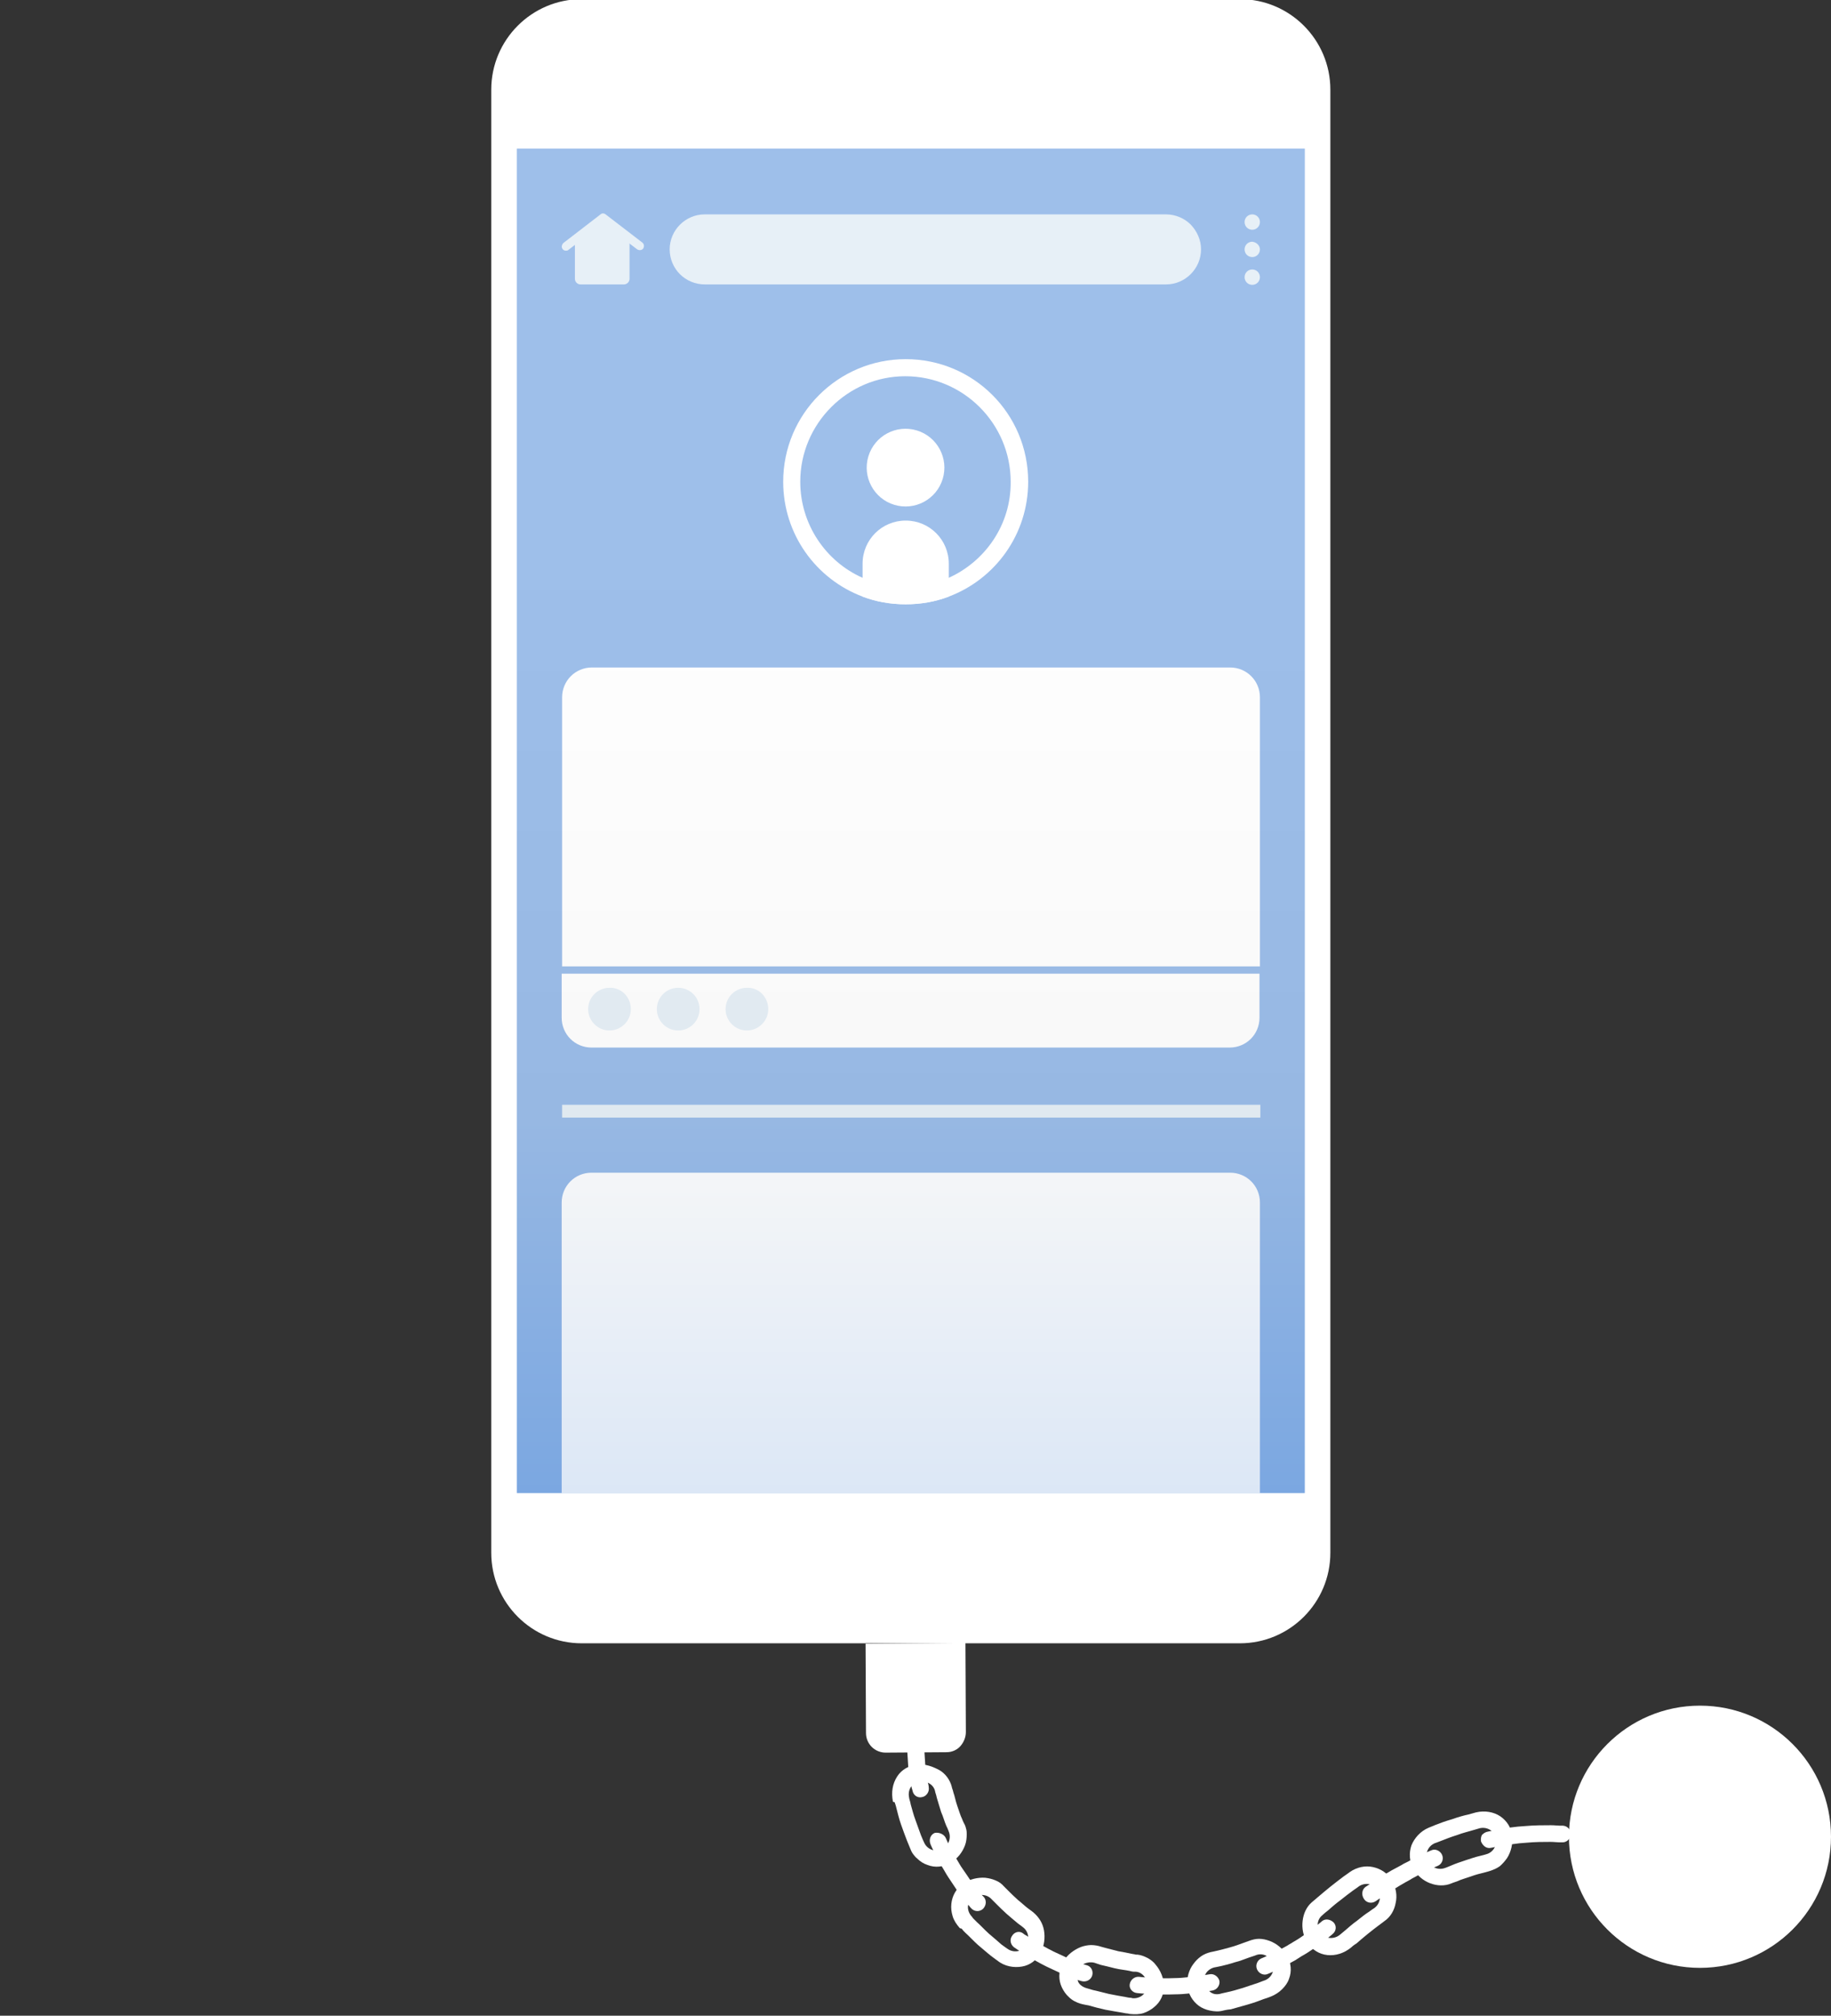 <?xml version="1.0" encoding="utf-8"?>
<!-- Generator: Adobe Illustrator 26.5.0, SVG Export Plug-In . SVG Version: 6.00 Build 0)  -->
<svg version="1.1" xmlns="http://www.w3.org/2000/svg" xmlns:xlink="http://www.w3.org/1999/xlink" x="0px" y="0px"
	 viewBox="0 0 429 472" style="enable-background:new 0 0 429 472;" xml:space="preserve">
<rect x="0" y="0" width="429" height="472" fill="#333333" stroke="none"/>
<style type="text/css">
	.st0{fill:#FFFFFF;}
	.st1{fill:#74A3E1;}
	.st2{fill:#DCE9F4;}
	.st3{opacity:0.3;fill:url(#SVGID_1_);enable-background:new    ;}
</style>
<g id="Calque_2">
</g>
<g id="Calque_1">
	<g>
		<path class="st0" d="M311.7,363.6c0,11.7-9.5,21.2-21.2,21.2H136.3c-11.7,0-21.2-9.5-21.2-21.2V21c0-11.7,9.5-21.2,21.2-21.2
			h154.2c11.7,0,21.2,9.5,21.2,21.2V363.6z"/>
		<rect x="121.1" y="34.8" class="st1" width="184.6" height="314.8"/>
		<path class="st2" d="M281.4,58.4c0,4.5-3.7,8.2-8.2,8.2H165.1c-2.2,0-4.3-0.9-5.8-2.4s-2.4-3.6-2.4-5.8c0-4.5,3.7-8.2,8.2-8.2
			h108.1c2.2,0,4.3,0.9,5.8,2.4C280.5,54.2,281.4,56.2,281.4,58.4z"/>
		<g>
			<g>
				<path class="st2" d="M295.2,52c0,1-0.8,1.8-1.8,1.8s-1.8-0.8-1.8-1.8s0.8-1.8,1.8-1.8C294.4,50.2,295.2,51,295.2,52z"/>
				<path class="st2" d="M295.2,58.4c0,1-0.8,1.8-1.8,1.8s-1.8-0.8-1.8-1.8s0.8-1.8,1.8-1.8C294.4,56.7,295.2,57.5,295.2,58.4z"/>
				<path class="st2" d="M295.2,64.9c0,1-0.8,1.8-1.8,1.8s-1.8-0.8-1.8-1.8s0.8-1.8,1.8-1.8C294.4,63.1,295.2,63.9,295.2,64.9z"/>
			</g>
		</g>
		<path class="st0" d="M288.2,274.6c3.9,0,7,3.1,7,7v68.1H131.6v-68.1c0-3.9,3.1-7,7-7H288.2z"/>
		<g>
			<path class="st2" d="M147.5,65.3c0,0.7-0.6,1.3-1.3,1.3H136c-0.7,0-1.3-0.6-1.3-1.3v-9.4l6.8-4.7l6,4.7V65.3z"/>
			<path class="st2" d="M132.6,58.7c-0.3,0-0.6-0.1-0.8-0.4c-0.3-0.4-0.2-1,0.2-1.4l8.7-6.7c0.3-0.3,0.8-0.3,1.2,0l8.6,6.6
				c0.4,0.3,0.5,0.9,0.2,1.4c-0.3,0.4-0.9,0.5-1.4,0.2l-8-6.1l-8.1,6.2C133,58.7,132.8,58.7,132.6,58.7z"/>
		</g>
		<rect x="131.7" y="258.7" class="st2" width="163.6" height="3"/>
		<g>
			<path class="st0" d="M295.2,226.3v-63c0-3.9-3.1-7-7-7H138.7c-3.9,0-7,3.1-7,7v63H295.2z"/>
			<path class="st0" d="M131.6,228v10.3c0,3.9,3.1,7,7,7h149.5c3.9,0,7-3.1,7-7V228H131.6z"/>
		</g>
		<g>
			<path class="st0" d="M212.2,84.1c-15.8,0-28.7,12.8-28.7,28.7c0,12.3,7.7,22.8,18.6,26.9c3.1,1.2,6.5,1.8,10.1,1.8
				c3.5,0,6.9-0.6,10.1-1.8c10.9-4.1,18.6-14.6,18.6-26.9C240.9,96.9,228.1,84.1,212.2,84.1z M222.3,135.3
				c-3.1,1.4-6.5,2.2-10.1,2.2s-7-0.8-10.1-2.2c-8.6-3.8-14.6-12.5-14.6-22.5c0-13.6,11.1-24.7,24.6-24.7
				c13.6,0,24.7,11.1,24.7,24.7C236.9,122.8,230.9,131.4,222.3,135.3z"/>
			
				<ellipse transform="matrix(0.29 -0.957 0.957 0.29 45.742 280.791)" class="st0" cx="212.2" cy="109.6" rx="9.1" ry="9.1"/>
			<path class="st0" d="M222.3,132v7.7c-3.1,1.2-6.5,1.8-10.1,1.8c-3.5,0-6.9-0.6-10.1-1.8V132c0-5.6,4.5-10.1,10.1-10.1
				S222.3,126.4,222.3,132z"/>
		</g>
		<path class="st2" d="M147.8,236.3c0,2.8-2.3,5-5,5c-2.8,0-5-2.3-5-5c0-2.8,2.3-5,5-5C145.6,231.2,147.8,233.5,147.8,236.3z"/>
		<circle class="st2" cx="158.9" cy="236.3" r="5"/>
		<path class="st2" d="M180,236.3c0,2.8-2.3,5-5,5c-2.8,0-5-2.3-5-5c0-2.8,2.3-5,5-5C177.8,231.2,180,233.5,180,236.3z"/>
		
			<linearGradient id="SVGID_1_" gradientUnits="userSpaceOnUse" x1="10585.551" y1="-1915.953" x2="10585.551" y2="-1682.17" gradientTransform="matrix(-1 1.972196e-05 1.972196e-05 1 10798.988 2053.915)">
			<stop  offset="0" style="stop-color:#FFFFFF"/>
			<stop  offset="0.531" style="stop-color:#E9E9E9"/>
			<stop  offset="1" style="stop-color:#74A3E1"/>
		</linearGradient>
		<rect x="121.1" y="34.8" class="st3" width="184.6" height="314.9"/>
	</g>
	<path class="st0" d="M226.3,405.6c0,1.2-0.5,2.4-1.3,3.3s-2,1.4-3.2,1.4l-14.3,0.1c-2.5,0-4.6-2-4.6-4.6l-0.1-20.9l23.4-0.2
		L226.3,405.6z"/>
	<g>
		<path class="st0" d="M338.6,437.4c0,0,0.6-0.2,1.5-0.6s2.1-0.8,3.3-1.2c1.2-0.4,2.4-0.8,3.3-1s1.5-0.4,1.5-0.4
			c1.6-0.4,2.6-2,2.3-3.7c-0.3-1.7-2-2.8-3.8-2.4c0,0-0.7,0.2-1.7,0.5s-2.3,0.6-3.6,1.1c-1.3,0.4-2.6,0.9-3.6,1.3s-1.6,0.6-1.6,0.6
			c-1.7,0.7-2.4,2.6-1.7,4.1C335.2,437.3,337,438,338.6,437.4z M340.1,441c-1.6,0.7-3.4,0.6-5,0s-3.1-1.8-4-3.5s-1-3.6-0.4-5.4
			c0.7-1.7,2.1-3.3,4-4.1c0,0,0.7-0.3,1.7-0.7c1-0.4,2.4-0.9,3.8-1.3c1.4-0.5,2.8-0.9,3.8-1.1c1.1-0.3,1.8-0.5,1.8-0.5
			c2.1-0.5,4.2-0.1,5.7,0.9c1.6,1.1,2.6,2.7,2.8,4.6c0.2,1.9-0.3,3.8-1.2,5.2c-0.5,0.7-1.1,1.4-1.7,1.9c-0.7,0.5-1.4,0.8-2.3,1.1
			c0,0-0.6,0.2-1.4,0.4c-0.9,0.2-2,0.5-3.1,0.9s-2.3,0.7-3.1,1.1C340.6,440.8,340.1,441,340.1,441z"/>
		<path class="st0" d="M320,441.8c0,0,0.9-0.6,2.3-1.5s3.2-2.1,5.2-3.1c0.5-0.3,1-0.5,1.4-0.8c0.5-0.2,1-0.5,1.4-0.7
			c0.9-0.5,1.8-0.9,2.5-1.3c1.5-0.7,2.5-1.1,2.5-1.1c1-0.5,2.2,0.1,2.6,1.1s-0.1,2.1-1,2.5c0,0-1,0.4-2.4,1.1
			c-0.7,0.3-1.5,0.8-2.4,1.2c-0.4,0.2-0.9,0.5-1.3,0.7c-0.4,0.3-0.9,0.5-1.4,0.8c-1.8,1-3.6,2.2-4.9,3c-1.3,0.9-2.2,1.5-2.2,1.5
			c-0.9,0.6-2.1,0.4-2.7-0.5C318.9,443.7,319.1,442.4,320,441.8z"/>
		<path class="st0" d="M314,453c0,0,0.5-0.4,1.2-1s1.7-1.5,2.7-2.2c1-0.8,2-1.6,2.8-2.1c0.8-0.6,1.3-0.9,1.3-0.9
			c1.4-1,1.7-2.9,0.8-4.3c-0.9-1.4-2.9-1.8-4.4-0.8c0,0-0.5,0.4-1.4,1c-0.8,0.6-1.9,1.4-3,2.3c-1.1,0.8-2.1,1.7-2.9,2.4
			c-0.8,0.6-1.3,1.1-1.3,1.1c-1.3,1-1.4,3-0.4,4.3C310.6,454,312.6,454.2,314,453z M316.6,456c-1.7,1.4-3.7,2-5.6,1.8
			s-3.5-1.2-4.6-2.8c-1.1-1.6-1.4-3.5-1.2-5.2c0.2-1.7,0.9-3.3,2.2-4.4c0,0,0.5-0.4,1.3-1.1s1.9-1.6,3-2.5s2.2-1.7,3.1-2.4
			c0.9-0.6,1.4-1,1.4-1c1.7-1.2,3.7-1.6,5.5-1.2s3.4,1.4,4.4,3.1s1.3,3.6,0.9,5.3c-0.3,1.7-1.2,3.3-2.7,4.3c0,0-0.5,0.4-1.2,0.9
			s-1.7,1.3-2.7,2.1c-1,0.8-1.9,1.6-2.6,2.2C317.1,455.5,316.6,456,316.6,456z"/>
		<path class="st0" d="M295.5,458.6c0,0,1-0.4,2.4-1.1c0.7-0.3,1.5-0.8,2.4-1.2c0.4-0.2,0.9-0.5,1.3-0.7c0.4-0.3,0.9-0.5,1.3-0.8
			c1.8-1,3.5-2.3,4.7-3.2c0.6-0.5,1.1-0.9,1.5-1.2c0.4-0.3,0.6-0.5,0.6-0.5c0.8-0.7,2-0.5,2.8,0.3c0.7,0.8,0.6,2-0.3,2.7
			c0,0-0.2,0.2-0.6,0.5s-0.9,0.8-1.6,1.3c-1.4,1-3.1,2.3-5.1,3.4c-0.5,0.3-0.9,0.6-1.4,0.9s-1,0.5-1.4,0.8c-0.9,0.5-1.8,1-2.5,1.3
			c-1.5,0.7-2.5,1.1-2.5,1.1c-1,0.5-2.2-0.1-2.6-1.1C294.1,460.1,294.6,459,295.5,458.6z"/>
		<path class="st0" d="M285.8,466.9c0,0,0.7-0.2,1.7-0.4c1-0.2,2.4-0.6,3.7-1c1.3-0.4,2.6-0.9,3.6-1.2c1-0.4,1.6-0.6,1.6-0.6
			c1.7-0.7,2.4-2.6,1.7-4.2c-0.7-1.6-2.5-2.3-4-1.6c0,0-0.6,0.2-1.5,0.5s-2,0.8-3.3,1.1c-1.2,0.4-2.4,0.7-3.3,0.9
			c-0.9,0.2-1.5,0.3-1.5,0.3c-0.8,0.2-1.5,0.7-1.9,1.3c-0.4,0.6-0.7,1.5-0.5,2.3c0.1,0.9,0.6,1.6,1.3,2
			C284,466.9,284.9,467.1,285.8,466.9z M286.6,470.8c-1.1,0.3-2.1,0.2-3.1,0s-1.9-0.6-2.6-1.1c-1.5-1.1-2.5-2.8-2.7-4.7
			c-0.2-1.9,0.4-3.8,1.4-5.1c0.5-0.7,1.1-1.3,1.8-1.8c0.7-0.5,1.5-0.8,2.3-1c0,0,0.6-0.1,1.4-0.3c0.9-0.2,2-0.5,3.1-0.8s2.2-0.7,3-1
			s1.4-0.5,1.4-0.5c0.8-0.3,1.6-0.5,2.4-0.5s1.7,0.2,2.5,0.5c1.6,0.6,3.1,1.8,4.1,3.5c0.9,1.7,1.1,3.6,0.4,5.4
			c-0.3,0.9-0.9,1.7-1.6,2.4c-0.7,0.7-1.6,1.3-2.6,1.7c0,0-0.7,0.3-1.7,0.6c-1,0.4-2.4,0.9-3.8,1.3s-2.8,0.8-3.9,1.1
			C287.3,470.6,286.6,470.8,286.6,470.8z"/>
		<path class="st0" d="M266.9,462.9c0,0,4.1,0.5,8.3,0.3c1,0,2.1-0.1,3-0.2c1-0.1,1.9-0.1,2.6-0.3c1.5-0.2,2.6-0.4,2.6-0.4
			c1-0.2,2,0.5,2.3,1.5c0.2,1-0.5,2.1-1.6,2.3c0,0-1.1,0.2-2.7,0.4c-0.8,0.2-1.8,0.2-2.8,0.3c-1,0.1-2.1,0.2-3.3,0.2
			c-4.4,0.2-8.9-0.3-8.9-0.3c-1.1-0.1-1.9-1.1-1.7-2.1C264.9,463.5,265.9,462.8,266.9,462.9z"/>
		<path class="st0" d="M254.4,465.5c0,0,0.7,0.2,1.7,0.5c1,0.2,2.4,0.6,3.7,0.9c1.4,0.3,2.7,0.5,3.8,0.7c0.5,0.1,0.9,0.2,1.2,0.2
			c0.3,0,0.5,0.1,0.5,0.1c1.8,0.2,3.4-1.1,3.5-2.8c0.1-1.7-1.1-3.3-2.7-3.4c0,0-0.2,0-0.4,0c-0.3,0-0.7-0.1-1.1-0.2
			c-0.9-0.2-2.2-0.3-3.4-0.6c-1.2-0.3-2.4-0.6-3.3-0.8c-0.9-0.3-1.5-0.5-1.5-0.5c-0.8-0.2-1.6-0.1-2.3,0.2c-0.7,0.3-1.3,0.9-1.6,1.8
			c-0.3,0.8-0.2,1.7,0.1,2.4C252.8,464.6,253.5,465.2,254.4,465.5z M253.2,469.2c-1-0.3-2-0.8-2.7-1.5c-0.8-0.7-1.3-1.5-1.7-2.3
			c-0.8-1.7-0.8-3.6,0-5.4s2.2-3,3.8-3.8c0.8-0.4,1.6-0.6,2.4-0.7c0.8-0.1,1.7,0,2.5,0.2c0,0,0.6,0.2,1.4,0.4c0.8,0.2,2,0.5,3.1,0.8
			c1.1,0.2,2.3,0.4,3.1,0.6c0.4,0.1,0.8,0.1,1,0.2c0.3,0,0.4,0,0.4,0c0.9,0.1,1.6,0.4,2.4,0.8c0.7,0.4,1.4,0.9,1.9,1.6
			c1.1,1.3,1.9,3.1,1.9,5c0,2-0.8,3.7-2.3,4.9c-0.7,0.6-1.6,1.1-2.5,1.4c-1,0.3-2,0.3-3.1,0.2c0,0-0.2,0-0.5-0.1
			c-0.3,0-0.8-0.1-1.3-0.2c-1.1-0.2-2.5-0.4-4-0.7c-1.4-0.3-2.9-0.7-3.9-1C253.9,469.4,253.2,469.2,253.2,469.2z"/>
		<path class="st0" d="M239.8,452.8c0,0,0.2,0.2,0.6,0.4c0.4,0.2,0.9,0.6,1.6,1c1.3,0.9,3.1,1.9,4.9,2.8c0.9,0.4,1.9,0.9,2.8,1.3
			c0.9,0.4,1.8,0.7,2.5,1s1.3,0.5,1.8,0.7c0.4,0.1,0.7,0.2,0.7,0.2c1,0.3,1.5,1.4,1.2,2.4s-1.4,1.6-2.5,1.3c0,0-0.3-0.1-0.7-0.2
			c-0.5-0.1-1.1-0.4-1.9-0.7c-0.8-0.3-1.7-0.6-2.6-1.1c-0.9-0.4-1.9-0.9-3-1.4c-2-1-3.9-2.1-5.3-3c-0.7-0.5-1.3-0.8-1.7-1.1
			c-0.4-0.3-0.6-0.4-0.6-0.4c-0.9-0.7-1.1-1.9-0.4-2.8C237.8,452.3,239,452.1,239.8,452.8z"/>
		<path class="st0" d="M227.7,448.8c0,0,0.1,0.1,0.3,0.4c0.2,0.2,0.5,0.5,0.9,0.9c0.8,0.7,1.7,1.7,2.8,2.7c1.1,0.9,2.1,1.8,2.9,2.5
			c0.8,0.6,1.4,1,1.4,1c1.5,1.1,3.5,0.7,4.4-0.7c0.9-1.5,0.6-3.3-0.7-4.3c0,0-0.5-0.4-1.2-0.9c-0.7-0.6-1.7-1.4-2.6-2.2
			c-0.9-0.8-1.8-1.7-2.5-2.4c-0.3-0.3-0.6-0.6-0.8-0.8c-0.2-0.2-0.3-0.3-0.3-0.3c-1.1-1.2-3-1.3-4.4-0.2
			C226.5,445.4,226.4,447.4,227.7,448.8z M224.8,451.4c-0.7-0.8-1.3-1.7-1.6-2.7s-0.4-1.9-0.3-2.9c0.2-1.9,1.1-3.5,2.7-4.7
			c1.6-1.1,3.5-1.5,5.2-1.4c0.9,0.1,1.7,0.3,2.4,0.6c0.8,0.3,1.5,0.8,2,1.4c0,0,0.1,0.1,0.3,0.3c0.2,0.2,0.4,0.4,0.7,0.7
			c0.6,0.6,1.4,1.4,2.3,2.2c0.9,0.7,1.7,1.5,2.4,2s1.2,0.9,1.2,0.9c1.3,1.1,2.2,2.5,2.5,4.2s0.1,3.6-0.8,5.3
			c-0.9,1.7-2.5,2.9-4.4,3.2c-1.8,0.3-4,0-5.7-1.4c0,0-0.6-0.4-1.5-1.1s-2-1.7-3.1-2.6c-1.1-1-2.1-2.1-2.9-2.8
			c-0.4-0.4-0.7-0.7-0.9-1C224.9,451.6,224.8,451.4,224.8,451.4z"/>
		<path class="st0" d="M221.6,430.4c0,0,0.1,0.2,0.3,0.7c0.2,0.4,0.5,1,0.8,1.7s0.7,1.5,1.3,2.3c0.5,0.8,1,1.8,1.6,2.6
			c0.6,0.9,1.2,1.7,1.7,2.5c0.6,0.8,1.1,1.5,1.6,2.1c0.2,0.3,0.5,0.6,0.6,0.8c0.2,0.2,0.4,0.4,0.5,0.6c0.3,0.3,0.5,0.5,0.5,0.5
			c0.7,0.8,0.6,2-0.2,2.8c-0.8,0.7-2,0.7-2.8-0.2c0,0-0.2-0.2-0.5-0.6c-0.2-0.2-0.4-0.4-0.6-0.7c-0.2-0.3-0.4-0.6-0.7-0.9
			c-0.5-0.7-1.1-1.4-1.7-2.3c-0.6-0.9-1.2-1.8-1.8-2.7c-0.6-0.9-1.1-1.9-1.7-2.8c-0.5-0.9-1-1.8-1.3-2.5c-0.4-0.7-0.7-1.4-0.9-1.8
			s-0.3-0.7-0.3-0.7c-0.4-1,0-2.2,1-2.6C220,429,221.2,429.5,221.6,430.4z"/>
		<path class="st0" d="M213,420.9c0,0,0,0.2,0.1,0.5s0.2,0.7,0.3,1.2c0.3,1,0.6,2.3,1.1,3.6c0.5,1.3,0.9,2.6,1.3,3.6
			c0.4,1,0.7,1.6,0.7,1.6c0.7,1.7,2.7,2.4,4.2,1.6c1.6-0.8,2.2-2.6,1.6-4.1c0,0-0.2-0.6-0.6-1.4c-0.4-0.9-0.7-2.1-1.2-3.2
			c-0.4-1.2-0.7-2.4-1-3.3c-0.1-0.5-0.2-0.8-0.3-1.1c-0.1-0.3-0.1-0.4-0.1-0.4c-0.3-1.6-2-2.6-3.7-2.3
			C213.7,417.4,212.6,419.1,213,420.9z M209.2,421.8c-0.4-2.1-0.1-4.1,1-5.8c1-1.6,2.8-2.6,4.7-2.8c2-0.2,3.7,0.5,5.2,1.3
			c1.4,0.8,2.5,2.3,2.9,3.9c0,0,0,0.1,0.1,0.4c0.1,0.2,0.2,0.6,0.3,1c0.3,0.8,0.5,2,0.9,3.1s0.7,2.2,1.1,3c0.3,0.8,0.6,1.3,0.6,1.3
			c0.2,0.4,0.3,0.8,0.4,1.2c0.1,0.4,0.1,0.8,0.1,1.2c0,0.8-0.1,1.7-0.4,2.5c-0.6,1.6-1.7,3.1-3.4,4.1s-3.6,1.2-5.4,0.5
			c-0.9-0.3-1.7-0.8-2.4-1.5c-0.4-0.3-0.7-0.7-1-1.1s-0.5-0.9-0.7-1.4c0,0-0.3-0.7-0.7-1.7s-0.9-2.4-1.4-3.8s-0.8-2.8-1.1-3.9
			c-0.1-0.5-0.3-1-0.4-1.3C209.2,422,209.2,421.8,209.2,421.8z"/>
		<path class="st0" d="M216.2,401.7c0,0,0.2,4.3,0.4,8.6c0,0.5,0.1,1.1,0.1,1.6s0.1,1,0.1,1.5c0,1,0.2,1.8,0.3,2.6
			c0.1,0.8,0.3,1.4,0.4,1.8c0.1,0.4,0.1,0.7,0.1,0.7c0.2,1-0.5,2.1-1.5,2.3c-1.1,0.3-2.1-0.4-2.3-1.5c0,0-0.1-0.3-0.2-0.7
			c-0.1-0.5-0.3-1.1-0.4-2c-0.1-0.8-0.3-1.8-0.4-2.9c0-0.5-0.1-1.1-0.1-1.6s-0.1-1.1-0.1-1.6c-0.2-4.3-0.4-8.6-0.4-8.6
			c-0.1-1.1,0.8-2,1.9-2C215.2,399.8,216.1,400.6,216.2,401.7z"/>
		<path class="st0" d="M348.6,428.9c0,0,1.1-0.2,2.7-0.6c1.6-0.2,3.8-0.6,6-0.7c2.2-0.2,4.4-0.2,6.1-0.2c0.8,0,1.5,0.1,2,0.1
			s0.8,0,0.8,0c1.1,0.1,1.9,1,1.8,2.1s-1,1.9-2.1,1.8c0,0-0.3,0-0.7,0c-0.5,0-1.1-0.1-1.9-0.1c-1.6,0-3.6,0-5.7,0.2
			c-2.1,0.1-4.1,0.5-5.7,0.7c-1.5,0.3-2.6,0.5-2.6,0.5c-0.5,0.1-1,0-1.4-0.3s-0.7-0.7-0.9-1.2c-0.1-0.5,0-1.1,0.2-1.5
			C347.6,429.3,348,429,348.6,428.9z"/>
	</g>
	<circle class="st0" cx="398.3" cy="430.1" r="30.7"/>
</g>
</svg>
